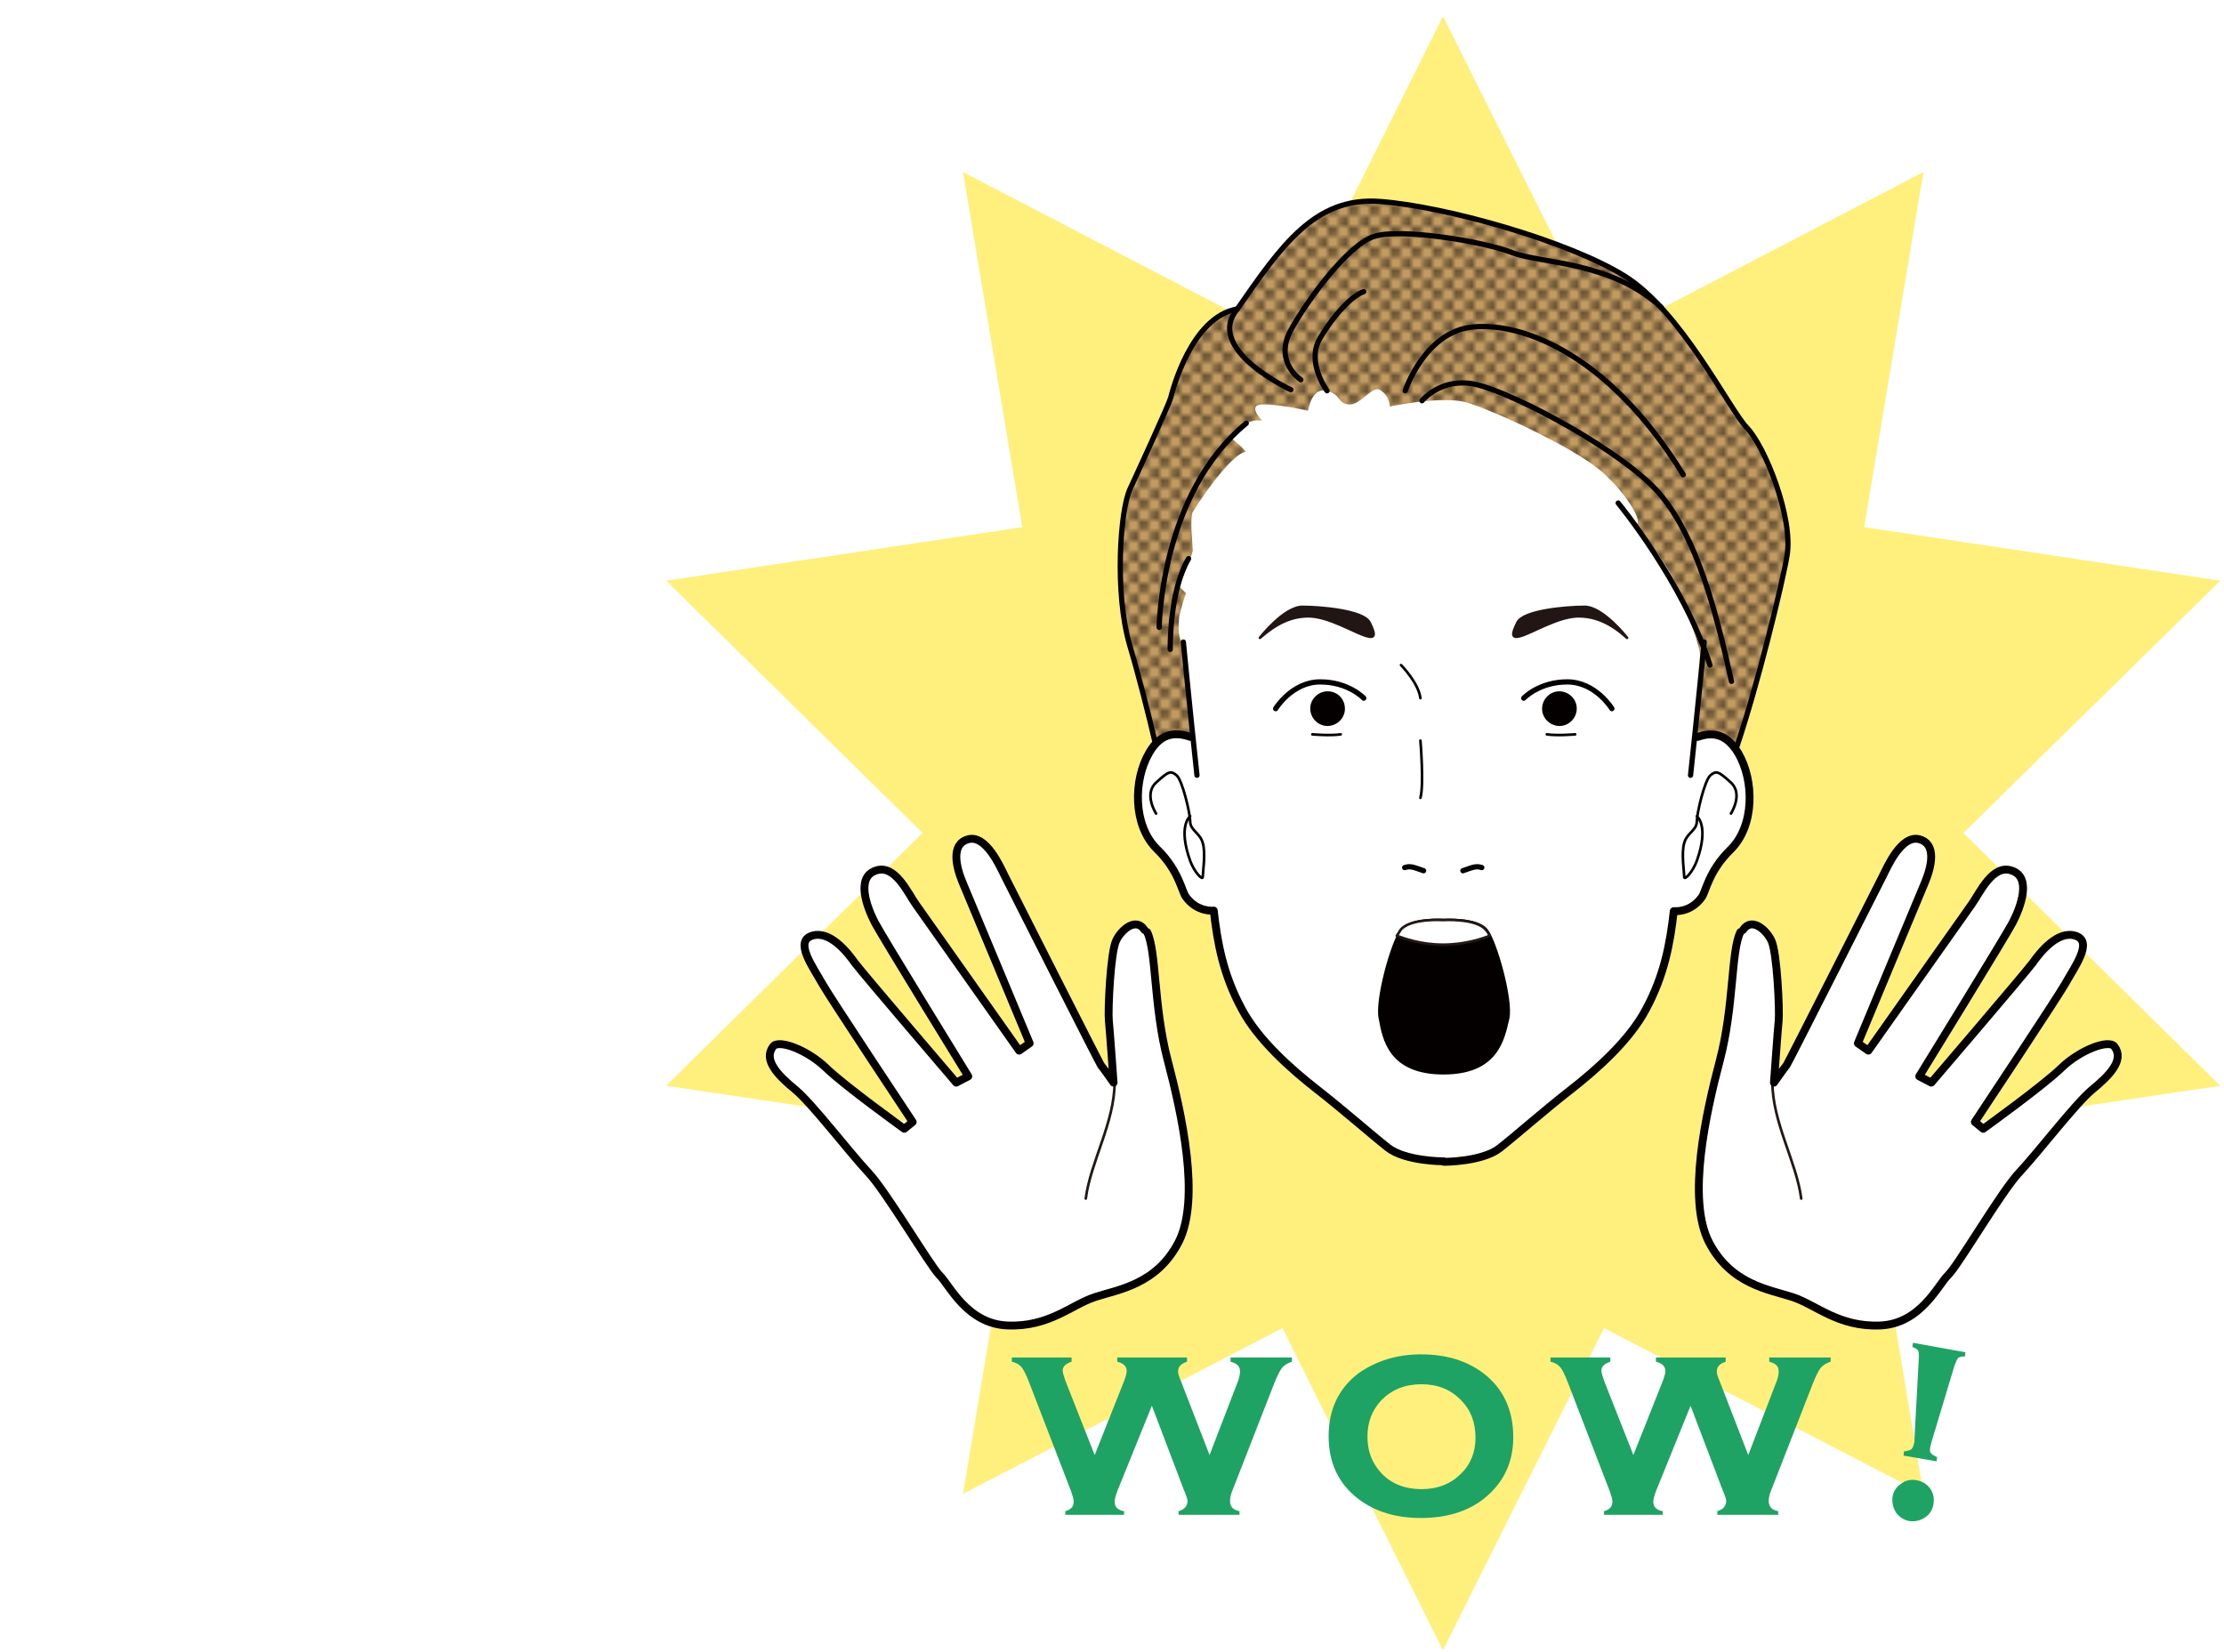 <?xml version="1.0" encoding="utf-8"?>
<!-- Generator: Adobe Illustrator 21.1.0, SVG Export Plug-In . SVG Version: 6.00 Build 0)  -->
<svg version="1.1" id="レイヤー_1" xmlns="http://www.w3.org/2000/svg" xmlns:xlink="http://www.w3.org/1999/xlink" x="0px"
	 y="0px" viewBox="0 0 424 315" style="enable-background:new 0 0 424 315;" xml:space="preserve">
<style type="text/css">
	.st0{fill:none;}
	.st1{fill:#040000;}
	.st2{fill:#FFF07D;}
	.st3{fill:#FFFFFF;}
	.st4{fill:#C29B61;}
	.st5{fill:url(#SVGID_1_);}
	.st6{fill:#1EA364;}
	.st7{fill:none;stroke:#040000;stroke-width:1.5;stroke-linecap:round;stroke-linejoin:round;stroke-miterlimit:10;}
	.st8{fill:none;stroke:#040000;stroke-linecap:round;stroke-linejoin:round;stroke-miterlimit:10;}
	.st9{fill:none;stroke:#040000;stroke-width:0.5;stroke-linecap:round;stroke-linejoin:round;stroke-miterlimit:10;}
	.st10{fill:#221614;}
	.st11{fill:none;stroke:#221614;stroke-width:0.5;stroke-linecap:round;stroke-linejoin:round;stroke-miterlimit:10;}
	.st12{fill:none;stroke:#231815;stroke-width:0.5;stroke-linecap:round;stroke-linejoin:round;stroke-miterlimit:10;}
</style>
<pattern  y="315" width="3.7" height="3.7" patternUnits="userSpaceOnUse" id="Unnamed_Pattern" viewBox="0 -3.7 3.7 3.7" style="overflow:visible;">
	<g>
		<rect y="-3.7" class="st0" width="3.7" height="3.7"/>
		<path class="st1" d="M3.7-2.6C3.7-3,3.4-3.4,3-3.4C2.6-3.4,2.2-3,2.2-2.6S2.6-1.9,3-1.9C3.4-1.9,3.7-2.2,3.7-2.6"/>
		<path class="st1" d="M0.4-0.7C0.4-0.3,0.7,0,1.1,0c0.4,0,0.7-0.3,0.7-0.7S1.5-1.5,1.1-1.5C0.7-1.5,0.4-1.2,0.4-0.7"/>
	</g>
</pattern>
<g>
	<polygon class="st2" points="275.1,3.1 305.8,64.5 366.7,32.8 355.4,100.5 423.3,110.7 374.3,158.8 423.3,207 355.4,217.1 
		366.7,284.8 305.8,253.2 275.1,314.6 244.5,253.2 183.6,284.8 194.9,217.1 127,207 175.9,158.8 127,110.7 194.9,100.5 183.6,32.8 
		244.5,64.5 	"/>
	<g>
		<path class="st3" d="M221.9,149.5c0,0-3.6-16.3-6.6-26.5c-3-10.3-1.7-25.9,0.1-29.8c1.8-3.9,7.6-16.3,7.9-17.5
			c0.3-1.2,4-15.4,12.7-16.8c8.5-12,14.8-21.4,27.2-20.4c12.4,0.9,35.8,7.6,46.7,14.3c10.8,6.7,19.8,25.4,23.3,29
			c3.5,3.6,8.9,17.2,7.6,24.4c-1.2,7.2-9.4,40.1-13.4,45.2C323.4,156.3,221.9,149.5,221.9,149.5"/>
		<path class="st4" d="M221.9,149.5c0,0-3.6-16.3-6.6-26.5c-3-10.3-1.7-25.9,0.1-29.8c1.8-3.9,7.6-16.3,7.9-17.5
			c0.3-1.2,4-15.4,12.7-16.8c8.5-12,14.8-21.4,27.2-20.4c12.4,0.9,35.8,7.6,46.7,14.3c10.8,6.7,19.8,25.4,23.3,29
			c3.5,3.6,8.9,17.2,7.6,24.4c-1.2,7.2-9.4,40.1-13.4,45.2C323.4,156.3,221.9,149.5,221.9,149.5"/>
		<pattern  id="SVGID_1_" xlink:href="#Unnamed_Pattern" patternTransform="matrix(1 0 0 -1 -632.905 -323.842)">
		</pattern>
		<path class="st5" d="M221.9,149.5c0,0-3.6-16.3-6.6-26.5c-3-10.3-1.7-25.9,0.1-29.8c1.8-3.9,7.6-16.3,7.9-17.5
			c0.3-1.2,4-15.4,12.7-16.8c8.5-12,14.8-21.4,27.2-20.4c12.4,0.9,35.8,7.6,46.7,14.3c10.8,6.7,19.8,25.4,23.3,29
			c3.5,3.6,8.9,17.2,7.6,24.4c-1.2,7.2-9.4,40.1-13.4,45.2C323.4,156.3,221.9,149.5,221.9,149.5"/>
		<path class="st3" d="M331.3,143.6c-2.6-4.4-5.8-3.8-8.3-2.9h0l1.2-11.7c0,0-0.2-2.5-0.1-4c0.1-1.5-2.2-7.6-3.8-11.7
			c-1.6-4.1-4.4-8.8-9.5-13.6c3.8,1.8-0.4-5.6-5.8-10.1c-5.4-4.5-20.8-11.6-25.5-12.9c-4.7-1.3-14.5,0.8-14.5,0.8s-0.1-2-1.8-3.1
			c-1.6-1.1-3.8,3-6.1,2.7c-2.3-0.3-1.3-1.9-4.2-2.6c-2.9-0.7-3.5,3.8-3.5,3.8s-5.8-1.3-8.8-1.2c-2.9,0.1,0,3.1,0,3.1
			s-2.9-0.7-5.4,2.6c-0.9,1.1,0.4,1,2.3,3.3c-3.2,0.7-9.6,10.6-10.1,11.5c-0.6,0.9,0,6.6,0,7.3s-2.6,6.9-2.6,6.9l1.3,1.3
			c0,0-1.2,3.5-1.3,4.7c-0.1,1.2-0.3,4.1,0.7,4.7c1,0.6,0.3,3.3,0.3,3.3l1.5,15c-2.5-0.9-5.7-1.5-8.3,2.9c-3,5.1-3.2,13.8,1.5,18.4
			c4.2,4.1,4.7,8.1,5.5,9.1c2.2,3,5.3,2.6,5.3,2.6c0.7,6.2,1.8,12.2,5.3,18.7c3.1,5.9,9.4,11.5,14.4,15.4c5,3.9,10.2,8.5,13.5,11.1
			c3.3,2.6,10.6,2.6,10.6,2.6s7.2,0,10.6-2.6c3.3-2.6,8.5-7.2,13.5-11.1c5-3.9,11.3-9.5,14.4-15.4c3.5-6.5,4.6-12.6,5.3-18.7
			c0,0,3.1,0.4,5.3-2.6c0.8-1,1.3-5,5.5-9.1C334.5,157.4,334.3,148.6,331.3,143.6"/>
		<path class="st6" d="M219.6,268l-6.6,16.3c-0.3,0.8-0.5,1.5-0.5,2c0,1,0.6,1.6,1.8,1.8v0.7h-11.2v-0.7c1.1-0.3,1.6-0.9,1.6-1.8
			c0-0.5-0.2-1.1-0.5-2l-7.9-20.5c-0.6-1.6-1.1-2.6-1.5-3.1c-0.4-0.5-1-0.9-1.9-1.1v-0.8h11.4v0.8c-1.1,0.4-1.7,0.9-1.7,1.7
			c0,0.4,0.2,1,0.5,1.9l5.6,14.2l5.6-14.1c0.3-0.8,0.5-1.5,0.5-1.9c0-0.9-0.6-1.5-1.8-1.8v-0.8h13.3v0.8c-1.2,0.4-1.7,1-1.7,1.9
			c0,0.4,0.2,1,0.5,1.7l5.5,14.2l5.5-14.3c0.2-0.6,0.3-1.2,0.3-1.6c0-0.5-0.1-0.9-0.4-1.2c-0.3-0.3-0.7-0.5-1.4-0.7v-0.8h11.7v0.8
			c-0.9,0.3-1.5,0.7-1.9,1.2c-0.4,0.5-0.9,1.5-1.5,3l-8,20.5c-0.3,0.7-0.4,1.4-0.4,1.9c0,1,0.6,1.7,1.8,1.9v0.7h-11.6v-0.7
			c1.1-0.3,1.7-1,1.7-2c0-0.2-0.2-0.9-0.6-1.8L219.6,268z"/>
		<path class="st6" d="M270.9,258.2c4.8,0,8.7,1.2,11.9,3.6c3.8,2.9,5.7,7,5.7,12.2c0,4.9-1.9,8.8-5.7,11.8
			c-3.1,2.4-7.1,3.6-11.9,3.6c-4.8,0-8.7-1.2-11.9-3.6c-3.8-2.9-5.7-6.9-5.7-12c0-5.1,1.9-9.1,5.7-12
			C262.3,259.5,266.2,258.2,270.9,258.2 M271,263.9c-3.1,0-5.6,1-7.6,3c-1.8,1.9-2.7,4.2-2.7,7c0,2.8,0.9,5.1,2.7,7
			c1.9,2,4.5,3,7.6,3c3.1,0,5.6-1,7.6-3c1.8-1.8,2.7-4.1,2.7-6.8c0-2.9-0.9-5.3-2.7-7.1C276.6,264.9,274.1,263.9,271,263.9"/>
		<path class="st6" d="M322.3,268l-6.6,16.3c-0.3,0.8-0.5,1.5-0.5,2c0,1,0.6,1.6,1.8,1.8v0.7h-11.2v-0.7c1.1-0.3,1.6-0.9,1.6-1.8
			c0-0.5-0.2-1.1-0.5-2l-7.9-20.5c-0.6-1.6-1.1-2.6-1.5-3.1c-0.4-0.5-1-0.9-1.9-1.1v-0.8H307v0.8c-1.1,0.4-1.7,0.9-1.7,1.7
			c0,0.4,0.2,1,0.5,1.9l5.6,14.2l5.6-14.1c0.3-0.8,0.5-1.5,0.5-1.9c0-0.9-0.6-1.5-1.8-1.8v-0.8h13.3v0.8c-1.2,0.4-1.7,1-1.7,1.9
			c0,0.4,0.2,1,0.5,1.7l5.5,14.2l5.5-14.3c0.2-0.6,0.3-1.2,0.3-1.6c0-0.5-0.1-0.9-0.4-1.2c-0.3-0.3-0.7-0.5-1.4-0.7v-0.8h11.7v0.8
			c-0.9,0.3-1.5,0.7-1.9,1.2c-0.4,0.5-0.9,1.5-1.5,3l-8,20.5c-0.3,0.7-0.4,1.4-0.4,1.9c0,1,0.6,1.7,1.8,1.9v0.7h-11.6v-0.7
			c1.1-0.3,1.7-1,1.7-2c0-0.2-0.2-0.9-0.6-1.8L322.3,268z"/>
		<path class="st6" d="M365.4,282.2c1.1,0.2,1.9,0.7,2.6,1.6c0.6,0.9,0.8,1.9,0.6,3c-0.2,1.1-0.7,1.9-1.6,2.5
			c-0.9,0.6-1.9,0.8-2.9,0.7c-1.1-0.2-1.9-0.7-2.6-1.6c-0.6-0.9-0.8-1.9-0.7-3c0.2-1.1,0.7-1.9,1.6-2.5
			C363.3,282.2,364.3,282,365.4,282.2 M369.2,278.6l-6.3-1.1l0.1-0.8c0.7-0.1,1.1-0.2,1.4-0.4c0.2-0.2,0.4-0.6,0.5-1.1
			c0.1-0.3,0.1-0.7,0.1-1.1l0.8-14.9c0.1-0.9,0-1.4-0.1-1.7c-0.1-0.2-0.5-0.5-1.1-0.7l0.1-0.8l10,1.8l-0.1,0.8
			c-0.6,0-1.1,0.1-1.3,0.3c-0.2,0.2-0.4,0.7-0.7,1.5l-4.3,14.3c-0.1,0.4-0.2,0.7-0.3,1.1c-0.1,0.6-0.1,1,0.1,1.2
			c0.1,0.2,0.5,0.5,1.2,0.8L369.2,278.6z"/>
		<path class="st7" d="M227,140.5c-2.4-0.8-5.5-1.2-7.9,3c-3,5.1-3.2,13.8,1.5,18.4c4.2,4.1,4.7,8.1,5.5,9.1c2.2,3,5.3,2.6,5.3,2.6
			c0.7,6.2,1.8,12.2,5.3,18.7c3.1,5.9,9.4,11.5,14.4,15.4c5,3.9,10.2,8.5,13.5,11.1c3.3,2.6,10.6,2.6,10.6,2.6"/>
		<path class="st8" d="M225.6,122.4c0,0,1.3,13.4,2.6,25.4"/>
		<path class="st9" d="M220.4,155.1c0,0-2.4-3.7,0-5.9c2.4-2.2,2.8-2.3,3.9-1.4c1.1,0.9,2.6,7.2,2.6,8.8c0,1.7,1.9,2.2,2.4,4.1
			c0.6,1.9,0,5.7,0,6.5c0,0.7-1.6-0.9-2.4-3.1c-2.4-6.7,0-8.5,0-8.5"/>
		<path class="st9" d="M267.1,126.8c0,0,3.3,3.3,3.7,6.3"/>
		<path class="st9" d="M270.8,141.2c0,0,0.7,8.4,0,10.9"/>
		<path class="st8" d="M243.2,135.1c0,0,3.1-5.1,8.5-5.1c5.4,0,8.3,3.1,8.3,3.1"/>
		<path class="st10" d="M240.2,121.6c0,0,4.6-5.9,8.1-5.9c3.5,0,11.7,0.7,12.8,3c1.1,2.2,1.1,3-0.4,2.6c-2.2-0.5-7.6-4-11.6-3.8
			C246.1,117.6,243.4,118.8,240.2,121.6"/>
		<path class="st11" d="M240.2,121.6c0,0,4.6-5.9,8.1-5.9c3.5,0,11.7,0.7,12.8,3c1.1,2.2,1.1,3-0.4,2.6c-2.2-0.5-7.6-4-11.6-3.8
			C246.1,117.6,243.4,118.8,240.2,121.6z"/>
		<path class="st1" d="M256.4,135.3c-0.1,1.8-1.7,3.2-3.5,3.1c-1.8-0.1-3.2-1.7-3.1-3.5c0.1-1.8,1.7-3.2,3.5-3.1
			C255.2,131.9,256.5,133.5,256.4,135.3"/>
		<path class="st9" d="M250.2,140c0,0,3.4,0.3,5.4,0"/>
		<path class="st1" d="M275.2,204.6c10.3,0,11.4-6.6,12.3-10.4c0.8-3.4-2.3-14.6-4.1-16.9c-1.8-2.3-8.1-1.9-8.1-1.9
			s-6.3-0.4-8.1,1.9c-1.8,2.3-4.9,13.5-4.1,16.9C263.8,198,264.9,204.6,275.2,204.6"/>
		<path class="st9" d="M275.2,204.6c10.3,0,11.4-6.6,12.3-10.4c0.8-3.4-2.3-14.6-4.1-16.9c-1.8-2.3-8.1-1.9-8.1-1.9
			s-6.3-0.4-8.1,1.9c-1.8,2.3-4.9,13.5-4.1,16.9C263.8,198,264.9,204.6,275.2,204.6z"/>
		<path class="st7" d="M323.6,140.5c2.4-0.8,5.3-1.1,7.8,3.1c3,5.1,3.2,13.8-1.5,18.4c-4.2,4.1-4.7,8.1-5.5,9.1
			c-2.2,3-5.3,2.6-5.3,2.6c-0.7,6.2-1.8,12.2-5.3,18.7c-3.1,5.9-9.4,11.5-14.4,15.4c-5,3.9-10.2,8.5-13.5,11.1
			c-3.3,2.6-10.6,2.6-10.6,2.6"/>
		<path class="st8" d="M324.9,122.4c0,0-1.3,13.4-2.6,25.4"/>
		<path class="st9" d="M330,155.1c0,0,2.4-3.7,0-5.9c-2.4-2.2-2.8-2.3-3.9-1.4c-1.1,0.9-2.6,7.2-2.6,8.8c0,1.7-1.9,2.2-2.4,4.1
			c-0.6,1.9,0,5.7,0,6.5c0,0.7,1.6-0.9,2.4-3.1c2.4-6.7,0-8.5,0-8.5"/>
		<path class="st8" d="M307.3,135.1c0,0-3.1-5.1-8.5-5.1c-5.4,0-8.3,3.1-8.3,3.1"/>
		<path class="st10" d="M310.2,121.6c0,0-4.6-5.9-8.1-5.9c-3.5,0-11.7,0.7-12.8,3c-1.1,2.2-1.1,3,0.4,2.6c2.2-0.5,7.6-4,11.6-3.8
			C304.3,117.6,307.1,118.8,310.2,121.6"/>
		<path class="st11" d="M310.2,121.6c0,0-4.6-5.9-8.1-5.9c-3.5,0-11.7,0.7-12.8,3c-1.1,2.2-1.1,3,0.4,2.6c2.2-0.5,7.6-4,11.6-3.8
			C304.3,117.6,307.1,118.8,310.2,121.6z"/>
		<path class="st1" d="M294,135.3c0.1,1.8,1.7,3.2,3.5,3.1c1.8-0.1,3.2-1.7,3.1-3.5c-0.1-1.8-1.7-3.2-3.5-3.1
			C295.3,131.9,293.9,133.5,294,135.3"/>
		<path class="st9" d="M300.3,140c0,0-3.4,0.3-5.4,0"/>
		<path class="st3" d="M284,178.4c-0.2-0.5-0.5-0.9-0.7-1.1c-1.8-2.3-8.2-1.9-8.2-1.9s-6.3-0.4-8.1,1.9c-0.2,0.3-0.4,0.7-0.7,1.1
			c1.3,0.5,4.6,1.7,8.8,1.7C279.4,180.1,282.8,178.9,284,178.4"/>
		<path class="st12" d="M284,178.4c-0.2-0.5-0.5-0.9-0.7-1.1c-1.8-2.3-8.2-1.9-8.2-1.9s-6.3-0.4-8.1,1.9c-0.2,0.3-0.4,0.7-0.7,1.1
			c1.3,0.5,4.6,1.7,8.8,1.7C279.4,180.1,282.8,178.9,284,178.4z"/>
		<path class="st3" d="M218.7,177.7c1.8,3.6,1.2,14.1,3.9,24.4c2.7,10.2,6.3,26.5,2.1,34.7c-4.2,8.1-11.4,9-16,10.5
			c-4.5,1.5-8.7,5.7-16.6,5.4c-7.8-0.3-11.1-7.8-13-9.6c-1.8-1.8-10.3-16.2-13.6-19.6c-3.8-4.1-10.6-13-13.8-15.7
			c-3.3-2.7-6.3-5.7-4.3-8.3c1.1-1.4,6.6,0.7,10.1,4.1c3.5,3.4,14.9,11.6,14.9,11.6l1.6-1.3c0,0-15.8-23.8-17.2-26.3
			c-1.9-3.4-5.4-8.1-2-9.2c3.4-1.1,6.8,3.2,8.2,5.2c1.5,2,19.3,22.8,19.3,22.8l2.3-1.2c0,0-16.5-26.8-17.8-29.3
			c-1.6-3.1-3.6-8.6,0.1-9.9c3.7-1.4,6.2,4.3,7.7,6.4c1.5,2.1,19.7,27.9,19.7,27.9l2-1.4c0,0-11.9-28.6-12.8-30.7
			c-1.2-2.9-2.3-7.3,1.1-8.2c3.4-0.9,6.1,5.3,6.9,6.9c0.8,1.6,18.1,35.8,18.4,36.2c0.3,0.3,2.4,3.3,2.4,3.3s-0.7-9.9-0.9-11.8
			c-0.2-1.9,0.3-13.1,1.4-15.3c1-2.1,3.8-4.5,5.4-2"/>
		<path class="st12" d="M212.5,206.3c0,7.7-4.6,15.2-5.5,22.2"/>
		<path class="st7" d="M218.7,177.7c1.8,3.6,1.2,14.1,3.9,24.4c2.7,10.2,6.3,26.5,2.1,34.7c-4.2,8.1-11.4,9-16,10.5
			c-4.5,1.5-8.7,5.7-16.6,5.4c-7.8-0.3-11.1-7.8-13-9.6c-1.8-1.8-10.3-16.2-13.6-19.6c-3.8-4.1-10.6-13-13.8-15.7
			c-3.3-2.7-6.3-5.7-4.3-8.3c1.1-1.4,6.6,0.7,10.1,4.1c3.5,3.4,14.9,11.6,14.9,11.6l1.6-1.3c0,0-15.8-23.8-17.2-26.3
			c-1.9-3.4-5.4-8.1-2-9.2c3.4-1.1,6.8,3.2,8.2,5.2c1.5,2,19.3,22.8,19.3,22.8l2.3-1.2c0,0-16.5-26.8-17.8-29.3
			c-1.6-3.1-3.6-8.6,0.1-9.9c3.7-1.4,6.2,4.3,7.7,6.4c1.5,2.1,19.7,27.9,19.7,27.9l2-1.4c0,0-11.9-28.6-12.8-30.7
			c-1.2-2.9-2.3-7.3,1.1-8.2c3.4-0.9,6.1,5.3,6.9,6.9c0.8,1.6,18.1,35.8,18.4,36.2c0.3,0.3,2.4,3.3,2.4,3.3s-0.7-9.9-0.9-11.8
			c-0.2-1.9,0.3-13.1,1.4-15.3c1-2.1,3.8-4.5,5.4-2"/>
		<path class="st3" d="M331.8,177.7c-1.8,3.6-1.2,14.1-3.9,24.4c-2.7,10.2-6.3,26.5-2.1,34.7c4.2,8.1,11.4,9,16,10.5
			c4.5,1.5,8.7,5.7,16.6,5.4c7.8-0.3,11.1-7.8,13-9.6s10.3-16.2,13.6-19.6c3.8-4.1,10.6-13,13.8-15.7c3.3-2.7,6.3-5.7,4.3-8.3
			c-1.1-1.4-6.6,0.7-10.1,4.1c-3.5,3.4-14.9,11.6-14.9,11.6l-1.6-1.3c0,0,15.8-23.8,17.2-26.3c1.9-3.4,5.4-8.1,2-9.2
			c-3.4-1.1-6.8,3.2-8.2,5.2c-1.5,2-19.3,22.8-19.3,22.8l-2.3-1.2c0,0,16.5-26.8,17.8-29.3c1.6-3.1,3.6-8.6-0.1-9.9
			c-3.7-1.4-6.2,4.3-7.7,6.4c-1.5,2.1-19.7,27.9-19.7,27.9l-2-1.4c0,0,11.9-28.6,12.8-30.7c1.2-2.9,2.3-7.3-1.1-8.2
			c-3.4-0.9-6.1,5.3-6.9,6.9c-0.8,1.6-18.1,35.8-18.4,36.2c-0.3,0.3-2.4,3.3-2.4,3.3s0.7-9.9,0.9-11.8c0.2-1.9-0.3-13.1-1.4-15.3
			c-1-2.1-3.8-4.5-5.4-2"/>
		<path class="st12" d="M337.9,206.3c0,7.7,4.6,15.2,5.5,22.2"/>
		<path class="st7" d="M331.8,177.7c-1.8,3.6-1.2,14.1-3.9,24.4c-2.7,10.2-6.3,26.5-2.1,34.7c4.2,8.1,11.4,9,16,10.5
			c4.5,1.5,8.7,5.7,16.6,5.4c7.8-0.3,11.1-7.8,13-9.6s10.3-16.2,13.6-19.6c3.8-4.1,10.6-13,13.8-15.7c3.3-2.7,6.3-5.7,4.3-8.3
			c-1.1-1.4-6.6,0.7-10.1,4.1c-3.5,3.4-14.9,11.6-14.9,11.6l-1.6-1.3c0,0,15.8-23.8,17.2-26.3c1.9-3.4,5.4-8.1,2-9.2
			c-3.4-1.1-6.8,3.2-8.2,5.2c-1.5,2-19.3,22.8-19.3,22.8l-2.3-1.2c0,0,16.5-26.8,17.8-29.3c1.6-3.1,3.6-8.6-0.1-9.9
			c-3.7-1.4-6.2,4.3-7.7,6.4c-1.5,2.1-19.7,27.9-19.7,27.9l-2-1.4c0,0,11.9-28.6,12.8-30.7c1.2-2.9,2.3-7.3-1.1-8.2
			c-3.4-0.9-6.1,5.3-6.9,6.9c-0.8,1.6-18.1,35.8-18.4,36.2c-0.3,0.3-2.4,3.3-2.4,3.3s0.7-9.9,0.9-11.8c0.2-1.9-0.3-13.1-1.4-15.3
			c-1-2.1-3.8-4.5-5.4-2"/>
		<path class="st8" d="M220.3,141.9c-1.3-5.6-3.2-13.1-4.9-18.8c-3-10.2-1.8-25.9,0-29.8c1.8-3.9,7.5-16.3,7.8-17.5
			c0.3-1.2,3.9-15.4,12.7-16.9c8.4-12.1,14.8-21.4,27.1-20.5c12.4,0.9,35.9,7.5,46.7,14.2s19.9,25.3,23.3,28.9
			c3.5,3.6,8.9,17.2,7.7,24.4c-0.9,5.4-5.7,25.1-9.7,36.8"/>
		<path class="st8" d="M246.1,74.3c0,0-16.6-7.7-10.2-15.4"/>
		<path class="st8" d="M248,72.4c0,0-5.1-3.3-2-9.3c3.2-5.9,11-16.4,15.9-18c4.8-1.7,21,0.9,26.5,3.1c5.6,2.1,18.9,1.6,28.4,10.5"/>
		<path class="st8" d="M253,74.5c0,0-4-5.4-1.4-9.9c2.6-4.5,6.2-8.3,8.4-9"/>
		<path class="st8" d="M267.9,74.5c0,0,3.6-10.9,12.4-12.1c8.8-1.2,25.9,4.2,40.6,28.1"/>
		<path class="st8" d="M271.1,76.4c0,0,3.7-4.6,10.3-3.1c7.2,1.6,28.7,13,35.4,21.3c6.7,8.3,10.2,21.2,13.3,35.3"/>
		<path class="st8" d="M308.5,95.9c0,0,12.4,15,17.5,30.9"/>
		<path class="st8" d="M221,119.6c0,0,0.2-25.4,16.6-38.9"/>
		<path class="st8" d="M223.1,123.8c0,0-0.2-11.1,3.5-17.3"/>
		<path class="st8" d="M267.8,165.4c1-0.3,1.4-0.2,3.6,0.6"/>
		<path class="st8" d="M282.5,165.4c-1-0.3-1.4-0.2-3.6,0.6"/>
	</g>
</g>
</svg>
